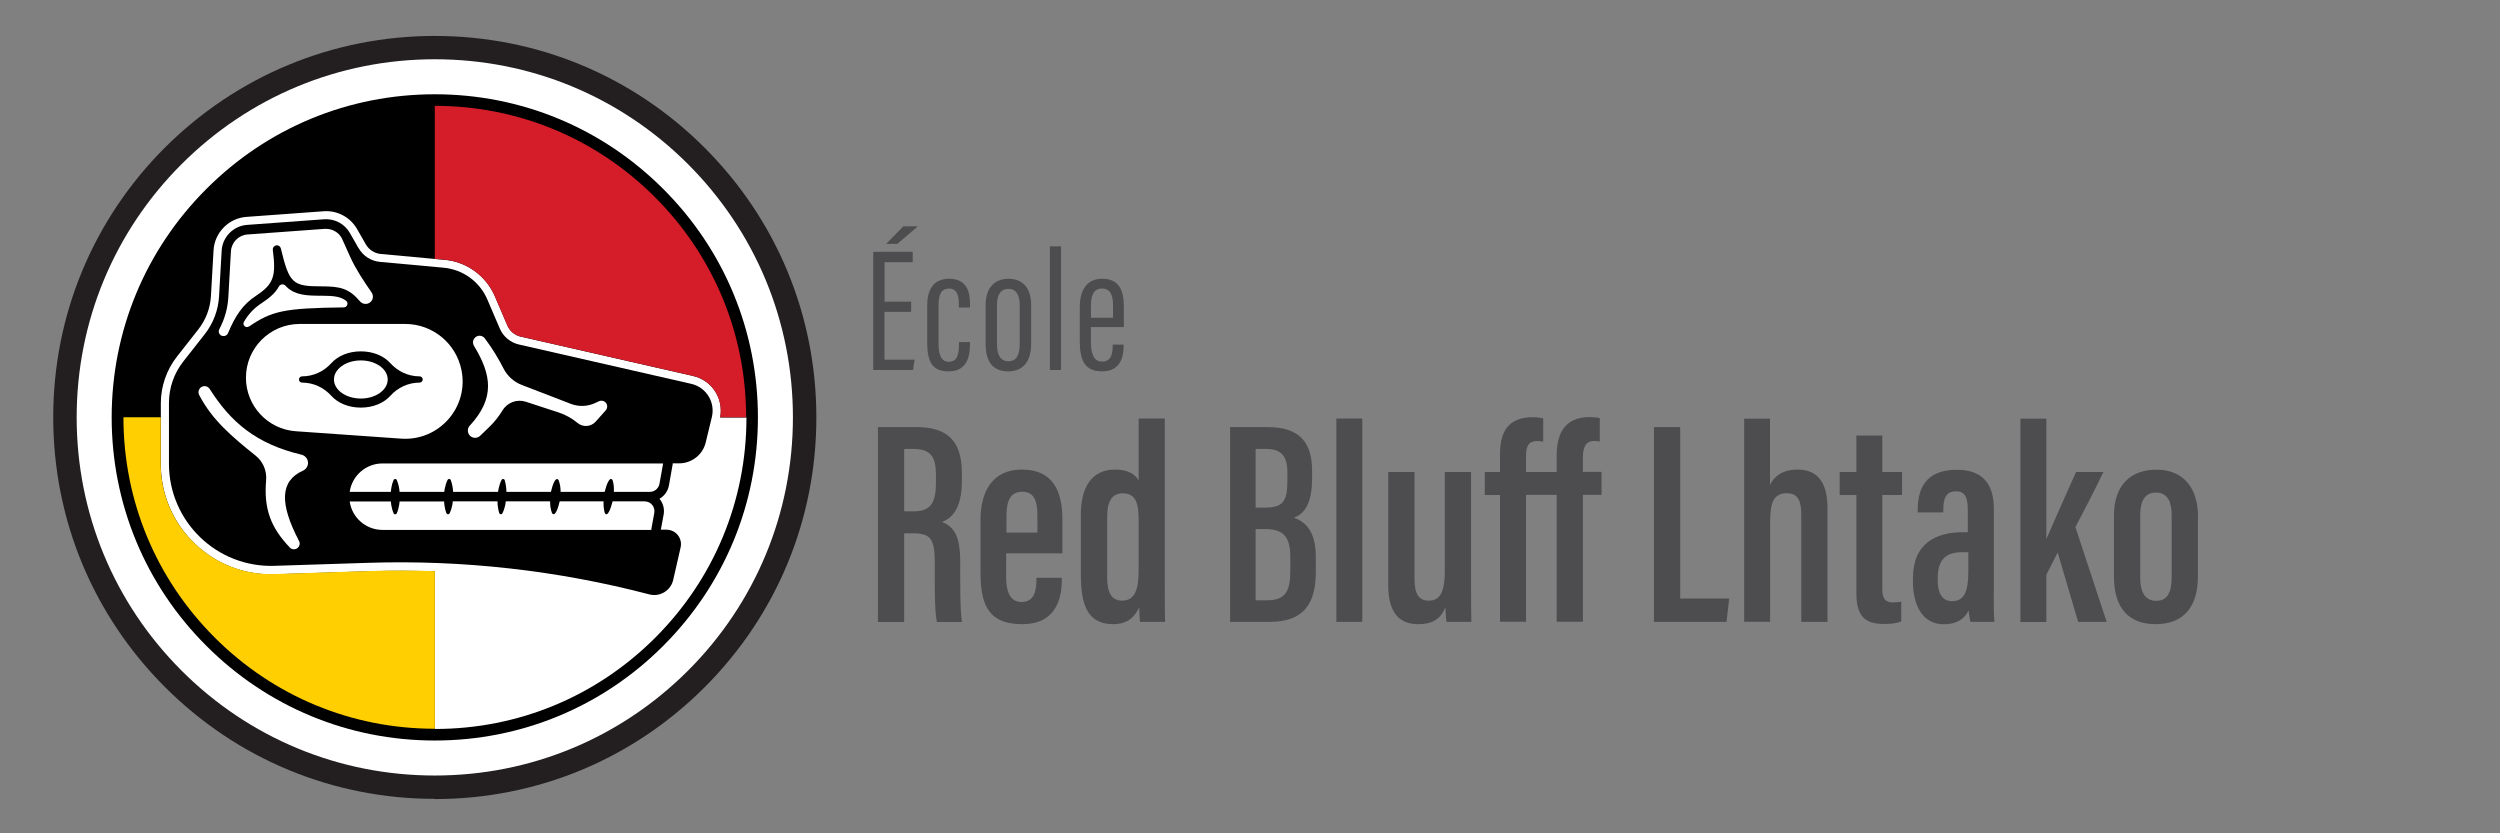 <?xml version="1.0" encoding="UTF-8"?><svg id="Layer_1" xmlns="http://www.w3.org/2000/svg" viewBox="0 0 240 80"><rect x="0" y="0" width="240" height="80" fill="#808080" stroke="none"/><defs><style>.cls-1{fill:#fff;}.cls-2{fill:#ffcf01;}.cls-3{fill:#d51c29;}.cls-4{fill:#231f20;}.cls-5{fill:#4d4d4f;}</style></defs><path class="cls-4" d="m41.74,76.69c-9.78,0-18.98-3.81-25.9-10.73-6.92-6.92-10.73-16.11-10.73-25.9s3.81-18.98,10.73-25.9C22.77,7.26,31.96,3.45,41.74,3.45s18.98,3.81,25.9,10.73c6.92,6.92,10.73,16.11,10.73,25.9s-3.81,18.98-10.73,25.9c-6.92,6.92-16.11,10.73-25.9,10.73Z"/><path class="cls-1" d="m41.74,5.69c-9.18,0-17.81,3.58-24.31,10.07-6.49,6.49-10.07,15.13-10.07,24.31s3.58,17.82,10.07,24.31c6.49,6.49,15.13,10.07,24.31,10.07s17.81-3.58,24.31-10.07c6.49-6.49,10.07-15.13,10.07-24.31s-3.58-17.81-10.07-24.31c-6.49-6.49-15.13-10.07-24.31-10.07Z"/><path d="m41.74,9.05c-8.29,0-16.08,3.23-21.93,9.09-5.86,5.86-9.09,13.65-9.09,21.93s3.23,16.08,9.09,21.93c5.86,5.86,13.65,9.09,21.93,9.09s16.08-3.23,21.93-9.09c5.86-5.86,9.09-13.65,9.09-21.93s-3.23-16.08-9.09-21.93c-5.86-5.86-13.65-9.09-21.93-9.09Z"/><path class="cls-1" d="m69.14,40.07c.16-.84,0-1.7-.45-2.44-.48-.78-1.24-1.32-2.14-1.53l-16.56-3.78c-.57-.13-1.05-.53-1.28-1.07l-1.19-2.78c-.85-1.98-2.7-3.34-4.85-3.53l-.92-.08-5.2-.48c-.6-.06-1.13-.4-1.43-.92l-.84-1.47c-.65-1.14-1.91-1.81-3.21-1.71l-7.41.54c-1.7.12-3.06,1.5-3.16,3.21l-.25,4.4c-.07,1.17-.49,2.27-1.21,3.19l-2.05,2.61c-1,1.27-1.55,2.86-1.55,4.48v5.83c0,2.89,1.15,5.6,3.22,7.61,2.08,2.01,4.82,3.07,7.71,2.98l9.04-.29c2.12-.07,4.24-.06,6.35.01v15.13c7.99,0,15.49-3.11,21.14-8.76,5.65-5.65,8.76-13.15,8.76-21.14h-2.5Z"/><path class="cls-3" d="m41.74,10.17v14.68l.92.08c2.15.2,4,1.55,4.85,3.53l1.19,2.78c.23.54.71.94,1.28,1.07l16.56,3.78c.9.2,1.66.75,2.14,1.53.45.73.61,1.59.45,2.44h2.5c0-7.99-3.11-15.49-8.76-21.14-5.65-5.65-13.15-8.76-21.14-8.76Z"/><path class="cls-2" d="m35.4,54.82l-9.04.29c-2.89.09-5.63-.96-7.71-2.98-2.08-2.01-3.22-4.72-3.22-7.61v-4.46h-3.58c0,7.99,3.11,15.49,8.76,21.14,5.65,5.65,13.15,8.76,21.14,8.76h0v-15.13c-2.11-.07-4.23-.08-6.35-.01Z"/><path d="m34.43,23.84l-.84-1.47c-.5-.88-1.46-1.39-2.47-1.32l-7.41.54c-1.31.1-2.35,1.15-2.43,2.47l-.25,4.4c-.08,1.32-.56,2.59-1.38,3.63l-2.05,2.61c-.9,1.14-1.38,2.54-1.38,3.99v5.83c0,5.54,4.59,9.98,10.12,9.8l9.04-.29c9.08-.29,18.16.73,26.95,3.03h0c1.02.27,2.07-.36,2.3-1.4l.71-3.11c.2-.87-.46-1.7-1.36-1.7h-.54l.27-1.45c.1-.54-.05-1.1-.4-1.52,0,0,0,0,0,0,.47-.26.81-.73.91-1.29l.36-2.03s0-.05,0-.08h.62c1.21,0,2.27-.83,2.55-2.01l.59-2.44c.34-1.42-.54-2.85-1.97-3.18l-16.56-3.78c-.82-.19-1.5-.76-1.83-1.53l-1.19-2.78c-.73-1.71-2.34-2.89-4.2-3.06l-6.12-.56c-.85-.08-1.62-.57-2.04-1.32Z"/><path class="cls-1" d="m23.9,31.35c2.2-1.5,3.34-1.77,9.1-1.84.34,0,.49-.45.21-.65-.53-.38-1.13-.47-2.32-.47h-.03c-1.43,0-2.5-.06-3.29-.8-.05-.05-.11-.1-.16-.16-.18-.2-.51-.16-.64.08-.34.62-.89,1.09-1.68,1.61-.69.46-1.2.98-1.67,1.77-.18.31.18.65.47.45Z"/><path class="cls-1" d="m21.27,32.22c.24.11.52,0,.62-.24.71-1.68,1.4-2.74,2.71-3.6,1.67-1.11,1.92-1.86,1.59-4.38-.03-.22.13-.42.35-.45.2-.02.38.11.42.3.82,3.38,1.13,3.64,3.92,3.64,1.79,0,2.63.2,3.68,1.44.25.29.68.33.98.09h0c.29-.23.34-.65.13-.95-.76-1.1-1.5-2.2-2.05-3.41l-.82-1.82c-.31-.54-.88-.87-1.5-.87-.04,0-.08,0-.13,0l-7.41.54c-.86.06-1.54.76-1.59,1.62l-.25,4.4c-.06,1.08-.36,2.12-.86,3.06-.13.24-.03.53.21.64Z"/><path class="cls-1" d="m27.81,52.56c.18.19.48.23.71.08.24-.16.32-.47.18-.72-1.86-3.56-1.84-5.74.39-6.74.29-.13.48-.42.48-.74h0c0-.38-.26-.7-.63-.79-4.37-1.04-6.8-3.14-8.81-6.31-.17-.27-.52-.35-.79-.19-.26.16-.36.49-.22.77,1.25,2.4,3.13,3.99,5.43,5.83.7.56,1.07,1.44,1,2.33-.25,2.83.49,4.61,2.26,6.47Z"/><path class="cls-1" d="m45.1,40.85c-.25.28-.25.7.01.97.27.28.71.28.99.01l.85-.82c.5-.48.93-1.02,1.29-1.61h0c.46-.77,1.4-1.11,2.25-.83l3.15,1.03c.66.22,1.27.56,1.8,1,.52.44,1.3.38,1.75-.13l.96-1.08c.17-.2.19-.49.03-.7-.16-.21-.44-.28-.68-.17l-.39.18c-.73.33-1.56.36-2.31.07l-4.7-1.81c-.76-.29-1.39-.86-1.76-1.58-.46-.9-1.04-1.89-1.8-2.9-.2-.26-.57-.33-.84-.15h0c-.29.19-.38.57-.2.87,1.71,2.81,2.02,5.02-.39,7.65Z"/><path class="cls-1" d="m38.9,31.1h-10.13c-2.85,0-5.16,2.31-5.16,5.16h0c0,2.71,2.1,4.96,4.8,5.14l10.11.71c3.63.25,6.51-3.02,5.78-6.59h0c-.52-2.57-2.78-4.42-5.4-4.42Z"/><path class="cls-1" d="m62.53,50.86s0-.05,0-.08l.28-1.53c.05-.28-.02-.56-.2-.78-.18-.22-.45-.34-.73-.34h-3.07c-.15.6-.48,1.59-.75,1.12-.11-.37-.13-.75-.12-1.12h-4.21c-.13.6-.45,1.57-.74,1.12-.14-.37-.18-.75-.18-1.12h-4.25c-.02.12-.04.25-.06.37-.06.26-.14.52-.27.78-.04.08-.14.11-.22.07-.04-.02-.07-.05-.08-.09-.09-.27-.13-.54-.16-.81,0-.11-.01-.21-.01-.32h-4.29c-.01.12-.03.24-.05.36-.05.26-.13.53-.26.79-.04.08-.14.11-.22.07-.04-.02-.06-.05-.08-.08-.11-.27-.16-.54-.2-.8-.01-.11-.02-.22-.03-.33h-4.27c-.01.12-.02.23-.04.34-.05.27-.11.53-.23.8-.04.08-.14.12-.22.08-.04-.02-.07-.05-.08-.08-.12-.27-.18-.53-.23-.8-.02-.11-.03-.23-.04-.34h-3.95c.22,1.54,1.54,2.73,3.15,2.73h25.81Z"/><path class="cls-1" d="m36.72,44.49c-1.6,0-2.93,1.19-3.15,2.73h3.95c.01-.11.02-.23.04-.34.04-.27.11-.53.23-.8.05-.13.25-.13.3,0,.16.37.24.75.27,1.14h4.29c.01-.12.03-.24.06-.36.05-.26.13-.53.26-.79.06-.13.25-.12.3.01.14.37.21.75.23,1.14h4.31c.02-.12.04-.25.07-.37.06-.26.14-.52.27-.78.06-.13.26-.11.3.02.11.37.16.75.17,1.13h4.27c.13-.6.45-1.56.74-1.12.14.37.19.75.19,1.12h4.23c.14-.6.48-1.58.76-1.12.12.38.14.75.12,1.12h3.45c.46,0,.85-.33.93-.78l.35-1.95h-26.95Z"/><path d="m29,36.73h0c1.08,0,2.09.47,2.81,1.27.62.69,1.64,1.13,2.83,1.13s2.21-.44,2.83-1.13c.72-.8,1.73-1.27,2.81-1.27h0c.16,0,.3-.13.3-.3s-.13-.3-.3-.3h0c-1.08,0-2.09-.47-2.81-1.27-.62-.69-1.64-1.13-2.83-1.13s-2.21.44-2.83,1.13c-.72.8-1.73,1.27-2.81,1.27-.16,0-.3.13-.3.3s.13.3.3.3Z"/><ellipse class="cls-1" cx="34.64" cy="36.43" rx="2.58" ry="1.83"/><path class="cls-5" d="m84.27,41h3.7c2.83,0,4.37,1.18,4.37,4.42v.76c0,2.74-1.04,3.61-1.9,3.92,1.15.5,1.74,1.32,1.74,3.84,0,1.6-.03,4.62.17,5.77h-2.41c-.25-1.15-.2-4.26-.2-5.6,0-2.32-.34-2.91-2.07-2.91h-.87v8.51h-2.52v-18.7Zm2.52,8.09h.9c1.62,0,2.16-.76,2.16-2.77v-.73c0-1.57-.39-2.49-2.13-2.49h-.92v5.99Z"/><path class="cls-5" d="m96.59,53.12v2.21c0,1.26.25,2.46,1.48,2.46s1.43-1.06,1.43-2.24v-.08h2.44v.08c0,1.57-.34,4.37-3.81,4.37s-4-2.16-4-5.07v-4.98c0-2.04.7-4.79,4-4.79,2.94,0,3.86,2.07,3.86,4.79v3.25h-5.4Zm3-1.99v-1.62c0-1.32-.25-2.3-1.46-2.3-1.12,0-1.51.84-1.51,2.32v1.6h2.97Z"/><path class="cls-5" d="m111.82,40.19v15.65c0,1.99,0,3.08.03,3.86h-2.41c-.03-.34-.08-1.12-.08-1.4-.42.92-1.09,1.62-2.52,1.62-2.52,0-3.08-2.02-3.08-4.79v-5.74c0-2.52.98-4.31,3.28-4.31,1.09,0,1.9.36,2.27,1.04v-5.94h2.52Zm-5.54,15.12c0,1.54.39,2.35,1.43,2.35,1.32,0,1.6-1.2,1.6-3v-4.56c0-1.57-.14-2.74-1.54-2.74-1.06,0-1.48.84-1.48,2.21v5.74Z"/><path class="cls-5" d="m118.1,41h3.58c3.11,0,4.28,1.51,4.28,4.17v.76c0,2.63-.87,3.42-1.74,3.78.92.31,2.1,1.09,2.1,3.75v1.4c0,3.19-1.23,4.84-4.45,4.84h-3.78v-18.7Zm3.36,7.73c1.65,0,2.13-.56,2.13-2.55v-.78c0-1.6-.56-2.3-2.04-2.3h-1.01v5.63h.92Zm-.92,8.9h1.06c1.79,0,2.27-.84,2.27-2.83v-1.29c0-1.9-.59-2.72-2.41-2.72h-.92v6.83Z"/><path class="cls-5" d="m128.29,59.7v-19.52h2.49v19.52h-2.49Z"/><path class="cls-5" d="m141.22,55.64c0,1.99,0,3.33.03,4.06h-2.38c-.06-.28-.11-.98-.11-1.43-.48,1.29-1.43,1.65-2.63,1.65-1.29,0-2.86-.56-2.86-3.72v-10.89h2.52v10.25c0,1.48.42,2.1,1.37,2.1s1.54-.59,1.54-2.83v-9.52h2.52v10.33Z"/><path class="cls-5" d="m144,59.7v-12.18h-1.46v-2.21h1.46v-1.68c0-1.96.62-3.58,3.14-3.58.39,0,.76.06,1.01.11v2.24c-.2-.03-.34-.06-.53-.06-.98,0-1.12.59-1.12,1.51v1.46h2.94v-1.57c0-1.93.64-3.7,3.16-3.7.36,0,.76.03.98.11v2.24c-.2-.03-.31-.06-.5-.06-.9,0-1.12.67-1.12,1.6v1.37h1.79v2.21h-1.79v12.18h-2.52v-12.18h-2.94v12.18h-2.49Z"/><path class="cls-5" d="m158.78,41h2.52v16.46h4.7l-.25,2.24h-6.97v-18.7Z"/><path class="cls-5" d="m167.43,40.19h2.49v6.35c.42-.84,1.23-1.46,2.66-1.46,2.18,0,2.86,1.62,2.86,3.7v10.92h-2.52v-10.25c0-1.12-.17-2.1-1.37-2.1-1.29,0-1.62.92-1.62,2.74v9.6h-2.49v-19.52Z"/><path class="cls-5" d="m176.61,45.31h1.6v-3.5h2.49v3.5h1.9v2.21h-1.9v8.99c0,.7.11,1.32,1.01,1.32.25,0,.64-.03.81-.08v1.9c-.45.22-1.15.25-1.65.25-1.65,0-2.66-.56-2.66-2.94v-9.44h-1.6v-2.21Z"/><path class="cls-5" d="m191.4,56.96c0,.92,0,2.24.06,2.74h-2.3c-.06-.31-.17-.9-.17-1.09-.48.95-1.32,1.32-2.38,1.32-2.13,0-2.97-1.93-2.97-4.14v-.25c0-3.42,2.24-4.45,4.82-4.45h.45v-2.02c0-1.2-.17-1.9-1.15-1.9s-1.2.73-1.2,1.74v.28h-2.46v-.25c0-2.04.78-3.84,3.75-3.84,2.66,0,3.56,1.54,3.56,3.78v8.09Zm-2.44-3.95h-.59c-1.43,0-2.35.59-2.35,2.49v.22c0,1.15.39,1.99,1.37,1.99,1.12,0,1.57-.81,1.57-2.86v-1.85Z"/><path class="cls-5" d="m196.44,51.72h.03c.67-1.6,2.04-4.62,2.83-6.41h2.63c-.95,1.96-1.82,3.64-2.69,5.29l3,9.1h-2.74l-1.96-6.66c-.28.53-.84,1.65-1.09,2.13v4.54h-2.49v-19.52h2.49v11.54Z"/><path class="cls-5" d="m211,49.59v5.74c0,3.08-1.51,4.59-4.06,4.59s-4-1.51-4-4.56v-5.85c0-3,1.65-4.42,4.09-4.42s3.98,1.6,3.98,4.51Zm-5.54-.14v5.99c0,1.34.42,2.24,1.54,2.24,1.01,0,1.48-.73,1.48-2.27v-5.96c0-1.23-.36-2.16-1.51-2.16-1.04,0-1.51.78-1.51,2.16Z"/><path class="cls-5" d="m87.46,29.94h-2.55v4.59h2.89l-.15.99h-3.82v-11.35h3.79v1h-2.7v3.79h2.55v.99Zm.65-8.21l-1.97,1.68h-1.07l1.65-1.68h1.39Z"/><path class="cls-5" d="m93.12,32.83v.12c0,1.46-.37,2.7-2.07,2.7s-2.04-1.12-2.04-2.86v-3.45c0-1.46.54-2.58,2.11-2.58,1.68,0,2,1.24,2,2.4v.36h-1.07v-.27c0-.82-.14-1.55-.95-1.55-.71,0-1,.53-1,1.62v3.69c0,.83.17,1.72.97,1.72.71,0,.99-.48.99-1.65v-.24h1.07Z"/><path class="cls-5" d="m98.99,29.29v3.67c0,1.89-.88,2.69-2.21,2.69s-2.16-.78-2.16-2.63v-3.74c0-1.62.83-2.52,2.21-2.52s2.16.93,2.16,2.53Zm-3.28-.02v3.79c0,.99.34,1.62,1.09,1.62.7,0,1.09-.48,1.09-1.63v-3.79c0-.88-.31-1.53-1.07-1.53s-1.11.56-1.11,1.55Z"/><path class="cls-5" d="m100.79,35.52v-11.87h1.07v11.87h-1.07Z"/><path class="cls-5" d="m104.73,31.4v1.44c0,.9.17,1.87,1.07,1.87.85,0,1.02-.68,1.02-1.56v-.07h1.05v.07c0,1.02-.24,2.5-2.07,2.5-1.72,0-2.14-1.14-2.14-2.89v-3.3c0-1.34.48-2.7,2.16-2.7s2.07,1.22,2.07,2.7v1.94h-3.16Zm2.12-.9v-1.12c0-.8-.12-1.68-1.05-1.68-.87,0-1.07.75-1.07,1.7v1.1h2.12Z"/></svg>